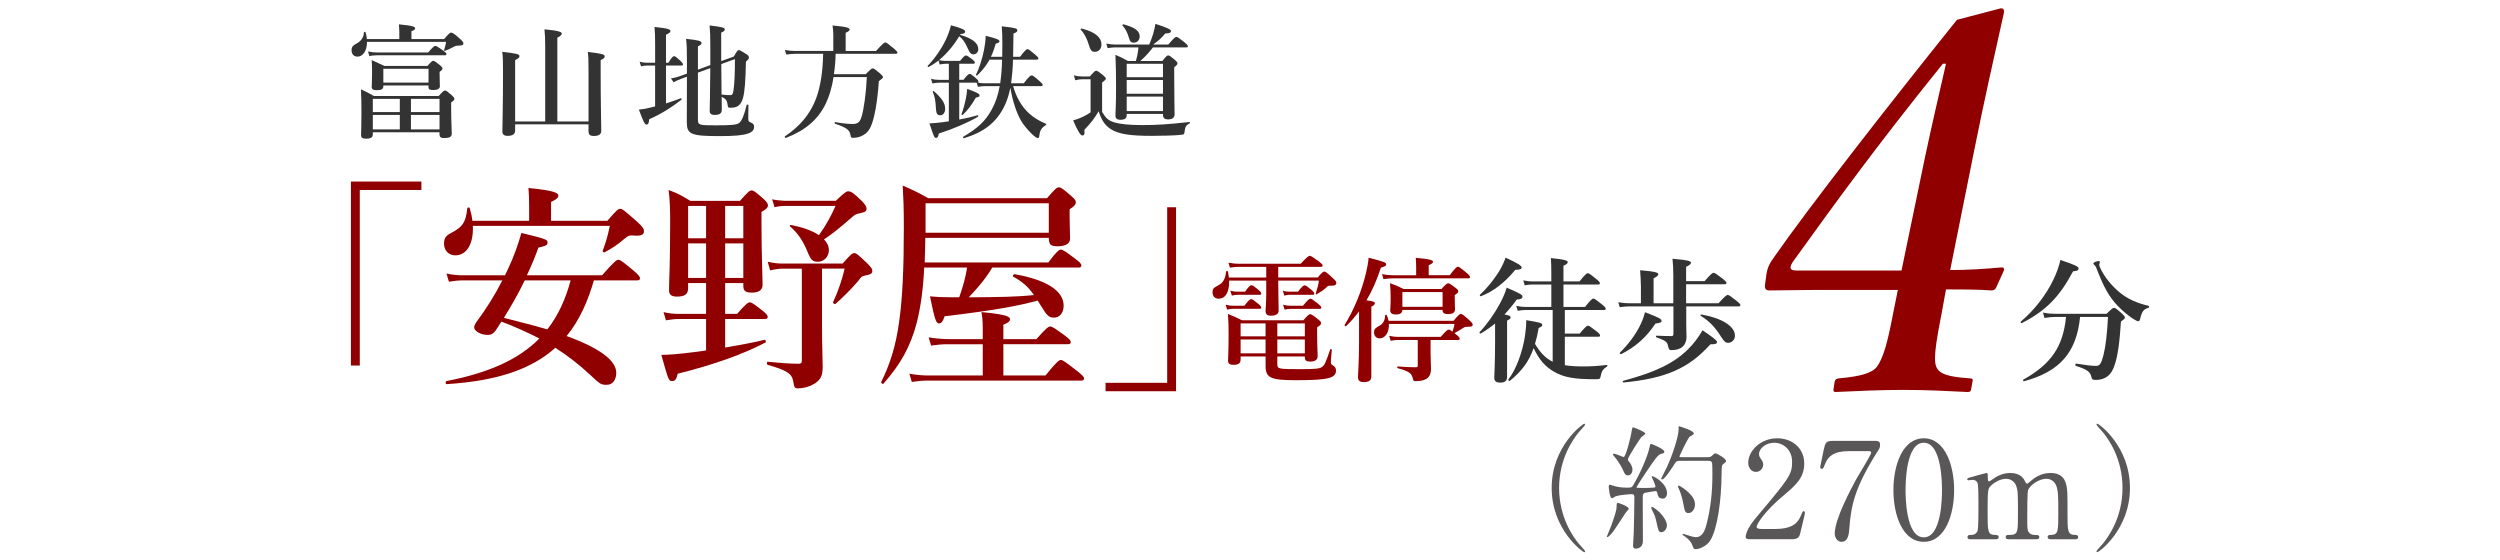 <?xml version="1.0" encoding="UTF-8"?><svg id="b" xmlns="http://www.w3.org/2000/svg" width="77.213mm" height="17.31mm" viewBox="0 0 218.871 49.066"><defs><style>.d{fill:none;}.d,.e,.f,.g{stroke-width:0px;}.e{fill:#595757;}.f{fill:#333;}.g{fill:#910000;}</style></defs><g id="c"><path class="g" d="m36.894,16.631h-5.395v15.37h-.776V15.893h6.171v.737Z"/><path class="g" d="m53.177,19.328c.796-.931.951-1.048,1.106-1.048.194,0,.349.117,1.494,1.126.543.505.601.66.601.815,0,.271-.155.446-.757.407-.524-.039-.601-.02-.97.291-.602.524-1.009.776-1.708,1.165-.078.039-.214-.039-.175-.136.252-.699.407-1.145.621-2.174h-11.993c.078,1.533-.524,2.581-1.533,2.581-.582,0-.99-.427-.99-1.028,0-.446.155-.699.621-.932,1.009-.524,1.281-.912,1.417-2.154.019-.097.194-.116.213-.019.117.388.194.757.233,1.106h4.968v-1.261c0-.66-.02-1.184-.059-1.611,2.407.233,2.62.466,2.62.679,0,.175-.213.35-.641.543v1.65h4.929Zm-1.184,5.22c-.505,1.747-1.222,3.454-2.387,4.871,3.027,1.106,4.347,2.193,4.347,3.222,0,.621-.33,1.047-.815,1.047-.524,0-.563-.019-1.494-.892-.912-.854-1.902-1.63-3.027-2.348-2.135,1.922-5.201,2.911-9.528,3.183-.097,0-.097-.252,0-.272,3.706-.718,6.307-1.882,8.131-3.726-1.067-.544-2.173-1.048-3.319-1.475-.155.252-.33.505-.504.776-.252.31-.427.388-.699.388-.582,0-1.184-.33-1.184-.66,0-.097.039-.214.136-.388.912-1.222,1.688-2.464,2.329-3.726h-3.493c-.35,0-.718.039-1.184.116l-.214-.718c.544.116.97.155,1.378.155h3.745l.252-.524c.505-1.068.892-2.135,1.183-3.183,2.174.524,2.29.582,2.29.835,0,.233-.116.291-.796.446-.291.815-.64,1.63-1.009,2.426h6.579c1.048-1.203,1.281-1.358,1.417-1.358.175,0,.388.155,1.32.931.427.369.582.543.582.679s-.058.194-.252.194h-3.784Zm-6.054,0c-.544,1.126-1.165,2.212-1.824,3.279,1.281.33,2.542.64,3.804,1.009.99-1.261,1.63-2.755,2.038-4.288h-4.017Z"/><path class="g" d="m63.485,27.478h1.048c.737-.854.97-1.009,1.106-1.009.175,0,.388.155,1.106.718.31.252.466.407.466.543s-.058.195-.252.195h-3.474v2.503c1.339-.233,2.62-.466,3.454-.679.097-.02.155.194.078.233-1.921,1.009-4.425,1.921-7.685,2.736-.097.446-.214.641-.466.641-.33,0-.33-.039-.97-2.29.563,0,1.591-.077,2.775-.233.369-.039.757-.097,1.145-.155v-2.755h-2.368c-.35,0-.679.038-1.145.116l-.213-.718c.504.116.892.155,1.281.155h2.445v-2.697h-1.572v.466c0,.524-.33.718-.97.718-.505,0-.699-.175-.699-.563,0-.97.097-2.115.097-6.074,0-.893-.019-1.786-.136-2.698.951.369,1.028.427,1.902.951h4.347c.699-.796.854-.912,1.009-.912.195,0,.33.116,1.029.718.291.271.408.427.408.582,0,.194-.097.31-.563.582v1.029c0,2.756.097,4.696.097,5.317,0,.505-.33.718-.951.718-.543,0-.737-.155-.737-.582v-.252h-1.591v2.697Zm-1.669-6.617v-2.833h-1.572v2.833h1.572Zm0,3.474v-3.027h-1.572v3.027h1.572Zm3.26-3.474v-2.833h-1.591v2.833h1.591Zm0,3.474v-3.027h-1.591v3.027h1.591Zm3.493-.815c-.349,0-.679.039-1.145.155l-.213-.757c.524.116.912.155,1.3.155h5.259c.699-.796.854-.912,1.009-.912.194,0,.33.116,1.126.873.349.349.466.505.466.66,0,.252-.116.33-.621.426-.291.059-.33.078-.621.485-.524.621-1.397,1.494-1.979,1.998-.077.059-.252-.058-.213-.155.446-.951.834-2.115,1.009-2.93h-1.98v5.104c0,1.591.058,2.697.058,3.493,0,.776-.175,1.106-.66,1.436-.407.272-.971.447-1.514.447-.291,0-.31-.078-.407-.621-.116-.699-.621-.971-2.232-1.436-.097-.019-.097-.271,0-.271,1.009.097,1.902.175,2.678.175.233,0,.31-.058.31-.272v-8.053h-1.63Zm4.599-5.938c.776-.737.931-.834,1.087-.834.233,0,.427.097,1.184.834.272.272.427.524.427.66,0,.252-.097.33-.66.446-.233.039-.349.097-.601.31-1.184,1.048-1.766,1.494-2.465,1.96.272.271.427.601.427.931,0,.563-.408,1.029-.971,1.029-.446,0-.601-.155-.892-.854-.388-.97-.893-1.708-1.533-2.232-.077-.059,0-.155.097-.136,1.048.213,1.863.505,2.426.893.621-.854,1.087-1.727,1.455-2.562h-4.386c-.33,0-.543.02-.951.117l-.213-.699c.31.078.679.116,1.106.136h4.463Z"/><path class="g" d="m85.688,26.023c1.611-.02,3.24-.02,4.832-.194-.524-.757-1.087-1.222-1.824-1.611-.077-.039.039-.233.136-.214,2.775.485,4.289,1.456,4.289,2.756,0,.621-.349,1.048-.835,1.048-.466,0-.621-.155-1.222-1.145-.077-.116-.136-.233-.213-.35-1.805.485-3.668.835-8.151,1.378-.155.466-.291.621-.485.621-.272,0-.369-.31-.796-2.368.679.058.912.078,1.688.078h.873c.291-.834.563-1.708.68-2.6h-3.745c-.097,1.921-.31,3.454-.641,4.774-.563,2.193-1.475,3.745-2.93,5.395-.058.078-.233-.077-.194-.155.776-1.572,1.281-3.144,1.572-5.297.291-2.038.407-4.619.407-8.209,0-1.843-.039-2.581-.097-3.687,1.048.466,1.3.582,2.232,1.106h10.401c.718-.835.873-.951,1.029-.951.194,0,.349.116,1.067.737.31.271.427.407.427.563,0,.194-.136.369-.544.621v.66c0,.892.039,1.339.039,1.921,0,.427-.408.66-1.087.66-.602,0-.757-.116-.776-.737h-10.809c-.02.718-.02,1.436-.058,2.154h10.828c.718-.971.951-1.126,1.087-1.126.175,0,.407.155,1.261.796.388.291.543.446.543.582s-.058.194-.252.194h-7.549c-.563.951-1.281,1.805-2.057,2.6h.873Zm2.154,6.85h3.687c.97-1.203,1.203-1.358,1.339-1.358.175,0,.388.155,1.417.951.466.369.621.524.621.66s-.058.194-.252.194h-13.506c-.388,0-.796.039-1.32.116l-.214-.718c.68.116,1.184.155,1.689.155h4.735v-2.736h-3.105c-.427,0-.854.039-1.417.116l-.213-.718c.737.116,1.3.155,1.863.155h2.872v-.951c0-.776-.058-1.087-.116-1.417,2.309.214,2.503.427,2.503.621s-.155.31-.582.485v1.261h2.892c.834-.951,1.067-1.106,1.203-1.106.175,0,.408.155,1.261.776.388.291.543.446.543.582s-.058.194-.252.194h-5.647v2.736Zm3.978-15.079h-10.789v2.581h10.789v-2.581Z"/><path class="g" d="m96.79,33.514h5.395v-15.37h.776v16.107h-6.171v-.737Z"/><path class="g" d="m115.359,24.295c.39-.449.484-.52.579-.52.118,0,.201.071.744.567.236.213.307.307.307.402,0,.212-.094.272-.579.272-.118,0-.142,0-.308.165-.224.213-.461.366-.827.579-.047.035-.106-.012-.083-.071.142-.425.236-.78.272-1.122h-3.556v.118c0,.945.036,2.126.036,2.516,0,.272-.236.437-.65.437-.378,0-.496-.118-.496-.461,0-.142.059-.59.059-1.5v-1.111h-3.249c.024.815-.201,1.583-.933,1.583-.319,0-.52-.225-.52-.555,0-.295.059-.378.484-.602.437-.225.65-.591.697-1.205,0-.059.153-.082.165-.024.035.166.071.355.083.532h3.273v-.933h-2.422c-.225,0-.449.024-.756.071l-.13-.437c.354.071.614.094.874.094h5.446c.567-.603.709-.697.791-.697.106,0,.248.094.791.484.248.189.343.284.343.366s-.036.118-.154.118h-3.733v.933h3.45Zm-6.415,2.469c.366-.484.508-.579.59-.579.106,0,.236.094.626.413.165.13.26.236.26.319s-.035.118-.153.118h-2.327c-.154,0-.307.024-.508.071l-.13-.437c.236.071.413.094.591.094h1.052Zm2.883,5.092c0,.449.059.461,2.02.461,1.311,0,1.677-.035,1.89-.189.237-.177.308-.342.721-1.536.024-.059.153-.024.142.036-.035.343-.083.898-.083,1.039,0,.201.024.225.142.295.213.13.307.26.307.473,0,.307-.154.52-.602.649-.508.154-1.418.201-2.93.201-2.221,0-2.634-.213-2.634-1.264v-.815h-2.186v.248c0,.354-.177.484-.65.484-.295,0-.449-.118-.449-.343,0-.402.047-.803.047-2.422,0-.555-.012-1.122-.059-1.689.579.236.662.271,1.229.555h5.375c.402-.461.496-.531.591-.531.118,0,.225.071.673.425.213.166.284.248.284.343,0,.142-.083.225-.343.378v.413c0,1.099.047,1.855.047,2.103,0,.331-.225.485-.65.485-.331,0-.472-.095-.472-.366v-.083h-2.41v.65Zm-2.824-6.321c.331-.472.472-.567.555-.567.106,0,.236.094.614.402.153.13.248.236.248.319,0,.083-.035.118-.153.118h-1.937c-.142,0-.295.024-.484.071l-.13-.437c.225.071.402.094.567.094h.721Zm1.796,2.777h-2.186v1.134h2.186v-1.134Zm0,1.406h-2.186v1.217h2.186v-1.217Zm3.438-.272v-1.134h-2.41v1.134h2.41Zm0,1.489v-1.217h-2.41v1.217h2.41Zm-.603-5.399c.354-.461.496-.555.579-.555.106,0,.236.094.602.39.154.13.248.236.248.319,0,.083-.035.118-.154.118h-2.032c-.13,0-.26.024-.437.071l-.13-.437c.212.071.366.094.52.094h.803Zm.437,1.229c.425-.52.567-.614.65-.614.106,0,.236.094.673.437.189.153.284.248.284.331s-.036.118-.154.118h-2.528c-.166,0-.319.024-.532.071l-.13-.437c.236.071.413.094.59.094h1.146Z"/><path class="g" d="m118.984,27.26c-.354.472-.732.91-1.146,1.299-.047.035-.154-.071-.118-.118.839-1.335,1.524-3.048,1.878-4.572.106-.461.189-.898.224-1.311,1.382.366,1.536.425,1.536.579,0,.142-.059.165-.461.295-.343,1.052-.756,2.008-1.264,2.859.638.095.732.13.732.26,0,.106-.071.177-.307.295v6.108c0,.343-.201.496-.638.496-.378,0-.531-.118-.531-.449,0-.307.094-1.241.094-3.107v-2.634Zm6.261,3.639c0,.472.036,1.11.036,1.406s-.071.52-.201.685c-.212.26-.591.378-1.17.378-.142,0-.165-.024-.225-.248-.094-.39-.236-.603-1.323-.886-.059-.012-.047-.154.012-.154.685.059,1.193.071,1.571.071.153,0,.177-.035.177-.201v-2.186h-1.76c-.189,0-.366.024-.614.071l-.13-.437c.307.071.531.094.768.094h3.745c.472-.543.614-.638.697-.638.071,0,.153.035.331.177.106-.295.142-.425.177-.673h-5.741c.035.685-.284,1.264-.827,1.264-.272,0-.473-.212-.473-.508s.059-.366.555-.65c.248-.153.39-.425.425-.851,0-.059.107-.094.13-.035.071.165.13.343.165.508h5.682c.449-.531.544-.602.638-.602.118,0,.212.071.732.531.236.225.307.307.307.402,0,.166-.059.189-.461.189-.154,0-.225.011-.331.082-.26.166-.508.319-.803.473.047.035.106.083.177.142.189.154.284.26.284.343s-.036.118-.154.118h-2.398v1.135Zm-1.264-7.549c0-.26-.012-.52-.035-.78,1.382.118,1.512.236,1.512.355,0,.082-.118.177-.378.295v.875h1.843c.485-.65.626-.745.709-.745.106,0,.236.094.744.52.225.189.319.295.319.378s-.036.118-.154.118h-6.592c-.248,0-.496.024-.827.071l-.129-.437c.378.071.673.095.957.095h2.032v-.745Zm-1.205,3.78c0,.272-.201.402-.567.402-.331,0-.496-.107-.496-.366,0-.177.036-.355.036-1.087,0-.425-.012-.85-.059-1.288.579.213.673.248,1.193.508h3.308c.402-.425.496-.496.59-.496.118,0,.225.071.627.378.189.142.26.225.26.319,0,.107-.071.177-.307.331v.213c0,.531.024.91.024,1.028,0,.283-.189.425-.614.425-.319,0-.473-.094-.473-.319v-.047h-3.52Zm3.52-1.559h-3.52v1.288h3.52v-1.288Z"/><path class="f" d="m130.891,28.323c-.39.319-.791.603-1.252.875-.047.035-.142-.071-.107-.118.674-.709,1.323-1.642,1.796-2.528.26-.484.461-.957.579-1.371,1.205.531,1.382.626,1.382.78,0,.177-.153.248-.496.26-.366.508-.721.933-1.075,1.312.461.082.531.142.531.26,0,.094-.071.165-.307.272v4.938c0,.343-.201.496-.614.496-.272,0-.508-.094-.508-.425,0-.307.071-1.252.071-3.131v-1.619Zm1.772-4.702c-.91,1.111-1.914,1.89-3.013,2.315-.059.024-.13-.094-.083-.13.649-.603,1.229-1.335,1.666-2.032.26-.426.449-.839.579-1.217,1.052.484,1.406.697,1.406.862,0,.13-.13.201-.555.201Zm4.335,8.352c.437.071.957.106,1.572.106.732,0,1.181-.024,2.114-.13.059-.012.047.106,0,.142-.343.224-.472.401-.555.874-.024.13-.059.189-.142.212-.095.024-.166.024-.308.024-1.855,0-2.729-.153-3.615-.649-.803-.473-1.312-1.052-1.796-2.079-.413,1.193-1.063,2.044-2.103,2.883-.047.035-.142-.094-.106-.142.673-.863,1.228-2.363,1.453-3.816.071-.472.107-.933.107-1.37,1.217.201,1.406.26,1.406.413,0,.106-.083.177-.319.271-.083.508-.189.969-.319,1.394.378.638.863,1.24,1.548,1.559v-4.524h-2.41c-.201,0-.39.024-.65.071l-.13-.437c.319.071.555.094.791.094h2.28v-1.961h-1.666c-.201,0-.402.024-.662.071l-.13-.437c.319.071.555.095.791.095h1.666v-.827c0-.425-.012-.815-.036-1.217,1.347.13,1.477.248,1.477.366,0,.094-.142.201-.378.307v1.371h1.406c.496-.626.638-.721.721-.721.106,0,.236.094.744.508.225.177.319.284.319.366s-.035.118-.153.118h-3.036v1.961h1.89c.496-.638.638-.732.721-.732.107,0,.236.094.756.508.236.189.331.295.331.378s-.035.118-.153.118h-3.426v2.067h1.3c.52-.626.638-.697.721-.697.106,0,.236.095.756.496.213.166.307.272.307.355,0,.082-.036.118-.154.118h-2.93v2.492Z"/><path class="f" d="m147.629,28.418c0,.496.024.862.024,1.075,0,.355-.118.638-.319.839-.224.212-.555.319-.98.319-.224,0-.248-.036-.343-.449-.071-.283-.236-.401-1.004-.673-.059-.024-.036-.142.024-.142.461.024,1.004.035,1.311.035.118,0,.165-.059.165-.189v-2.41h-3.839c-.26,0-.52.024-.862.071l-.13-.437c.39.071.674.094.969.094h1.016v-1.453c-.012-.532-.036-1.016-.071-1.441,1.465.118,1.595.236,1.595.354,0,.107-.13.225-.414.354v2.186h1.725v-2.457c0-.555-.024-1.028-.071-1.441,1.477.118,1.618.236,1.618.354,0,.107-.142.225-.425.355v1.252h1.618c.555-.638.697-.732.78-.732.107,0,.248.094.792.508.248.201.343.295.343.378s-.036.118-.154.118h-3.379v1.666h2.836c.579-.638.721-.732.803-.732.106,0,.236.094.78.52.236.189.331.283.331.366,0,.082-.036.118-.154.118h-4.584v1.595Zm-2.694-.095c-.803,1.205-1.713,2.02-3.001,2.682-.047.024-.165-.082-.118-.129.721-.709,1.312-1.501,1.713-2.268.225-.437.39-.863.484-1.276,1.205.461,1.454.591,1.454.756,0,.13-.107.189-.532.236Zm4.808,1.82c-1.89,2.103-3.91,2.989-7.608,3.343-.059,0-.106-.13-.048-.142,2.765-.732,4.478-1.536,5.718-2.788.484-.473.886-1.016,1.252-1.642q1.264.85,1.264,1.004c0,.177-.095.225-.579.225Zm1.548-.13c-.212,0-.331-.106-.591-.496-.543-.875-1.075-1.43-1.808-1.867-.047-.036,0-.13.059-.118,1.784.307,2.941,1.028,2.941,1.855,0,.354-.271.626-.602.626Z"/><path class="f" d="m181.494,23.752c-1.193,2.245-2.363,3.438-4.489,4.537-.047.024-.142-.095-.094-.13,1.193-1.004,2.221-2.339,2.859-3.674.283-.591.496-1.17.614-1.725,1.217.402,1.595.579,1.595.732,0,.165-.13.236-.484.26Zm.614,3.993c-.307,3.107-1.772,4.785-4.915,5.635-.059.012-.106-.118-.059-.142,2.433-1.359,3.485-2.883,3.745-5.494h-.898c-.295,0-.591.024-.992.094l-.13-.472c.437.083.756.106,1.087.106h4.478c.461-.449.555-.52.649-.52.118,0,.213.071.674.472.212.201.283.284.283.378,0,.083-.024.118-.343.343-.106,1.595-.248,3.048-.614,3.981-.13.331-.295.614-.543.804-.26.213-.626.331-1.016.331-.295,0-.366-.024-.437-.331-.083-.378-.413-.614-1.347-.898-.059-.011-.035-.212.024-.201.803.13,1.359.201,1.749.201.33,0,.461-.189.661-.98.189-.768.307-1.796.39-3.308h-2.445Zm5.989-.791c-.378.083-.555.284-.697.827-.059.272-.107.343-.201.343-.083,0-.272-.094-.52-.26-.461-.319-.886-.685-1.276-1.087-.803-.851-1.229-1.654-1.891-3.367-.024-.059-.071-.142-.153-.213-.059-.035-.094-.094-.094-.13,0-.094.307-.213.461-.213.071,0,.118.035.118.095,0,.024-.059.153-.059.212s.024.154.071.26c.378.839,1.028,1.607,1.737,2.197.685.555,1.465.91,2.516,1.158.059.011.047.165-.012.177Z"/><path class="f" d="m34.959,3.42v-.672c0-.162-.011-.368-.033-.618,1.311.12,1.419.238,1.419.347s-.119.195-.325.249v.693h2.86c.433-.498.52-.564.607-.564.109,0,.238.044.77.531.271.249.314.325.314.412,0,.13-.087.195-.444.195-.249,0-.368.076-.618.216-.162.087-.271.13-.553.238-.054.022-.097-.011-.076-.065.076-.238.152-.531.173-.715h-6.923c0,.748-.336,1.29-.834,1.29-.315,0-.52-.217-.52-.564,0-.26.087-.379.347-.531.488-.249.715-.563.737-1.029,0-.054.13-.065.141-.011.065.206.097.401.119.596h2.839Zm-2.319,8.343c0,.271-.184.379-.596.379-.325,0-.433-.087-.433-.347,0-.336.033-.618.033-1.972,0-.618-.011-1.311-.044-2.005.553.26.639.304,1.138.585h5.667c.379-.412.466-.477.552-.477.109,0,.195.065.585.401.173.163.238.238.238.325,0,.097-.065.173-.282.314v.411c0,1.235.054,2.037.054,2.319s-.195.39-.65.39c-.314,0-.423-.076-.423-.336v-.173h-5.84v.184Zm4.843-7.173c.422-.488.553-.574.628-.574.098,0,.227.087.682.401.206.152.293.238.293.314,0,.076-.033.109-.141.109h-5.959c-.195,0-.39.022-.65.065l-.119-.4c.304.065.542.086.769.086h4.497Zm-3.922,2.893v.076c0,.249-.173.336-.596.336-.293,0-.423-.076-.423-.293,0-.206.033-.422.033-1.279,0-.347-.011-.704-.033-1.062.499.227.585.26,1.105.509h3.781c.325-.379.412-.444.498-.444.109,0,.195.065.574.368.173.141.238.216.238.304,0,.097-.033.13-.249.292v.217c0,.553.022.932.022,1.051,0,.206-.217.325-.585.325-.293,0-.411-.054-.411-.249v-.152h-3.955Zm1.441,2.33v-1.159h-2.362v1.159h2.362Zm-2.362,1.517h2.362v-1.268h-2.362v1.268Zm4.876-5.309h-3.955v1.213h3.955v-1.213Zm.964,2.633h-2.503v1.159h2.503v-1.159Zm0,1.408h-2.503v1.268h2.503v-1.268Z"/><path class="f" d="m45.099,10.885v.553c0,.292-.217.455-.65.455-.336,0-.466-.13-.466-.379,0-.52.054-2.07.054-5.223,0-1.018-.011-1.278-.065-1.755,1.246.141,1.506.206,1.506.379,0,.119-.076.195-.379.347v5.374h2.633v-6.522c0-.672-.022-1.192-.065-1.549,1.387.13,1.517.26,1.517.379,0,.097-.13.227-.39.357v7.335h2.73v-4.41c0-1.084-.011-1.268-.065-1.679,1.213.141,1.484.206,1.484.39,0,.119-.108.217-.357.325v1.019c0,2.72.054,4.561.054,5.179,0,.293-.217.444-.639.444-.347,0-.477-.108-.477-.433v-.585h-6.425Z"/><path class="f" d="m58.306,9.054c.455-.141.91-.304,1.301-.455.054-.022.097.097.054.13-.921.715-1.777,1.246-2.828,1.712-.022.336-.087.466-.238.466s-.282-.293-.661-1.311c.227-.022.553-.076.932-.162.151-.033.314-.076.488-.119v-3.576h-.726c-.152,0-.304.022-.509.065l-.119-.401c.238.065.411.087.585.087h.77v-1.593c0-.715-.011-1.051-.055-1.538,1.268.119,1.398.238,1.398.357,0,.108-.087.184-.39.325v2.449h.217c.282-.488.412-.574.488-.574.098,0,.206.087.553.401.141.141.227.238.227.314,0,.076-.033.108-.141.108h-1.344v3.316Zm3.879-5.103c0-.856-.011-1.17-.065-1.723,1.181.141,1.333.195,1.333.358,0,.097-.076.162-.314.271v2.492l1.105-.401c.282-.498.347-.564.433-.564.076,0,.195.055.639.336.173.119.249.195.249.314,0,.108-.044.173-.26.357-.033,1.658-.097,2.644-.271,3.24-.109.336-.249.542-.444.661-.173.108-.401.141-.672.141-.162,0-.195-.033-.216-.249-.054-.39-.13-.509-.52-.704,0,.509.011.888.011,1.116,0,.336-.184.466-.639.466-.282,0-.423-.108-.423-.368,0-.271.044-1.463.054-3.727l-1.083.39v4.128c0,.466.119.488,1.593.488,1.397,0,1.831-.054,2.026-.216.217-.173.423-.639.65-1.571.011-.055.152-.033.152.021,0,.379-.011.748-.011,1.127,0,.271.022.303.217.39.216.087.293.184.293.369,0,.282-.163.477-.553.606-.455.152-1.224.217-2.405.217-2.611,0-2.936-.152-2.936-1.246,0-1.679,0-2.893.011-3.955l-.531.195c-.228.087-.488.206-.639.293l-.227-.336c.347-.055.542-.119.769-.195l.628-.227v-1.072c0-.943-.011-1.452-.076-1.972,1.051.108,1.354.184,1.354.357,0,.108-.065.184-.314.304v2.037l1.083-.401v-1.744Zm.964,1.95c0,.791.011,1.582.022,2.373.26.044.553.054.748.054.206,0,.249-.098.304-.466.087-.617.119-1.571.119-2.687l-1.192.433v.293Z"/><path class="f" d="m73.16,4.709c-.011.596-.065,1.192-.151,1.788h2.784c.433-.444.52-.509.607-.509.109,0,.195.065.639.433.195.173.26.249.26.336,0,.076-.033.108-.358.347-.119,1.777-.379,3.261-.704,3.976-.141.336-.369.596-.672.758-.249.152-.564.228-.91.228-.13,0-.162-.044-.195-.238-.076-.455-.347-.661-1.354-.997-.054-.022-.044-.151.011-.141.802.141,1.224.163,1.549.163.401,0,.607-.152.748-.585.206-.628.412-2.091.477-3.521h-2.914c-.141.899-.369,1.668-.683,2.329-.693,1.419-1.809,2.351-3.5,3.001-.054.022-.119-.108-.076-.141,1.322-.888,2.199-1.928,2.731-3.315.39-1.073.585-2.34.617-3.911h-2.46c-.227,0-.466.022-.769.065l-.119-.401c.347.065.618.087.877.087h3.359v-1.419c0-.249-.022-.509-.065-.813,1.376.119,1.495.238,1.495.358,0,.087-.109.184-.347.282v1.593h2.654c.607-.661.737-.748.813-.748.097,0,.217.087.737.52.238.195.325.292.325.368s-.033.108-.141.108h-5.266Z"/><path class="f" d="m87.743,4.969c.011-.368.011-.759.011-1.181,0-.65-.011-.888-.054-1.484,1.213.13,1.365.184,1.365.347,0,.12-.065.184-.336.282-.011.845-.022,1.495-.033,2.037h.607c.444-.585.575-.671.65-.671.098,0,.206.086.671.477.195.162.282.26.282.336,0,.076-.033.108-.141.108h-2.08c-.011.693-.076,1.387-.162,2.07h1.105c.466-.607.607-.693.682-.693.098,0,.217.076.683.488.206.173.292.271.292.347s-.032.108-.141.108h-2.449c.271.921.704,1.766,1.43,2.416.433.39.91.65,1.441.877.054.022.044.076,0,.108-.358.228-.52.466-.564.856-.022.227-.054.293-.141.293-.238,0-1.051-.845-1.441-1.474-.411-.693-.769-1.745-.964-2.936-.055.228-.098.444-.163.661-.282,1.008-.834,1.95-1.647,2.622-.672.553-1.43.877-2.254,1.138-.054.011-.119-.087-.076-.12,1.311-.78,1.961-1.387,2.514-2.405.325-.596.542-1.224.693-2.037h-1.344c-.173,0-.336.022-.563.065l-.108-.368h-1.528v3.229c.585-.108,1.148-.238,1.614-.379.055-.011.076.098.033.13-.823.488-2.178,1.072-3.435,1.474-.043.26-.108.379-.238.379-.151,0-.173-.033-.585-1.268.347-.011.758-.054,1.181-.108.173-.022.347-.043.52-.076v-3.38h-.856c-.173,0-.347.022-.585.065l-.119-.4c.271.065.466.086.672.086h.888v-1.408h-.271c-.162,0-.314.022-.531.065l-.097-.347c-.293.227-.574.412-.867.564-.044.022-.119-.055-.087-.098.639-.661,1.192-1.474,1.582-2.276.206-.444.368-.877.455-1.278.931.249,1.246.401,1.246.553,0,.13-.109.195-.412.216l-.033.065c1.083.325,1.593.726,1.593,1.257,0,.249-.173.455-.412.455-.227,0-.336-.119-.498-.498-.26-.574-.422-.813-.758-1.084-.477.791-1.062,1.495-1.766,2.091.206.044.357.065.52.065h1.322c.303-.39.433-.477.509-.477.098,0,.217.086.553.336.141.119.227.206.227.282s-.033.108-.141.108h-1.224v1.408h.368c.336-.433.466-.52.542-.52.098,0,.206.087.542.369.141.119.227.216.227.292,0,.055-.011.087-.065.098.217.044.39.065.564.065h1.408c.098-.683.152-1.376.163-2.07h-1.095c-.282.509-.617.932-1.073,1.376-.043.033-.141-.011-.119-.054.292-.564.553-1.398.715-2.21.076-.423.13-.835.141-1.203,1.019.26,1.202.347,1.202.488,0,.098-.065.13-.325.206-.13.444-.26.813-.422,1.148h.986Zm-5.439,5.125c-.227,0-.336-.152-.357-.498-.054-.878-.087-1.051-.282-1.549-.022-.055.054-.098.097-.065.715.639.986,1.062.986,1.55,0,.325-.184.563-.444.563Zm3.131-1.55c-.401.693-.65,1.019-1.137,1.506-.044.043-.141,0-.12-.055.173-.477.293-.921.379-1.343.055-.293.098-.585.12-.867.802.282,1.083.422,1.083.563,0,.109-.087.162-.325.195Z"/><path class="f" d="m96.486,9.791c.325.553.542.748,1.029.91.531.162,1.343.249,2.46.249,1.3,0,2.297-.065,4.161-.271.054-.011.054.097.011.119-.26.13-.379.282-.423.607-.033.336-.054.368-.26.39-.574.076-1.864.098-2.643.098-1.821,0-2.904-.141-3.597-.607-.509-.325-.813-.823-1.04-1.549-.347.596-.65.997-1.246,1.625.033.433-.033.498-.184.498-.163,0-.401-.39-.802-1.322.26-.065.552-.173.834-.304.249-.119.498-.26.693-.401v-2.893h-.748c-.184,0-.357.022-.596.087l-.119-.433c.282.076.498.098.715.098h.683c.379-.434.466-.498.553-.498.108,0,.195.065.596.379.184.152.249.227.249.314,0,.076-.033.108-.325.347v2.557Zm-.65-5.255c-.249,0-.379-.13-.531-.672-.12-.411-.369-.942-.693-1.267-.044-.044.033-.109.086-.098,1.268.314,1.734.834,1.734,1.387,0,.368-.216.65-.596.65Zm5.103-.39c-.325.433-.693.834-1.105,1.192h1.928c.336-.423.422-.488.509-.488.108,0,.195.065.574.379.173.152.238.227.238.315,0,.108-.065.184-.282.336v.672c0,1.798.033,3.033.033,3.435,0,.314-.184.466-.574.466-.282,0-.444-.119-.444-.39v-.087h-3.175v.097c0,.282-.163.412-.542.412-.315,0-.444-.119-.444-.379,0-.4.054-.812.054-2.46,0-.942-.011-1.896-.054-2.849.531.238.618.271,1.094.542h.693c.119-.39.195-.791.228-1.192h-2.005c-.206,0-.412.022-.693.065l-.119-.4c.325.065.564.086.813.086h2.947c.13-.314.249-.617.336-.91.098-.325.162-.628.206-.899.921.293,1.365.488,1.365.618,0,.151-.119.206-.509.227-.303.379-.628.661-1.051.964h1.322c.498-.585.628-.671.704-.671.098,0,.217.086.704.466.217.184.304.271.304.347,0,.076-.033.109-.141.109h-2.914Zm-1.679-.412c-.238,0-.336-.108-.423-.423-.13-.444-.303-.791-.563-1.083-.033-.043.032-.108.087-.098.975.26,1.419.575,1.419,1.051,0,.325-.217.553-.52.553Zm2.557,1.853h-3.175v1.17h3.175v-1.17Zm0,1.419h-3.175v1.202h3.175v-1.202Zm0,1.452h-3.175v1.267h3.175v-1.267Z"/><path class="g" d="m170.003,27.352c-.458,2.291-.596,3.346-.596,3.987,0,1.192.413,1.604,3.071,1.787.183,0,.229.046.229.184l-.138.779c-.046.183-.092.229-.321.229-1.787-.092-3.666-.184-5.591-.184-1.97,0-3.987.092-5.958.184-.138,0-.184-.046-.184-.184l.092-.641c.046-.23.092-.321.367-.367,2.062-.183,2.933-.504,3.345-1.008.55-.779.917-2.017,1.421-4.675l.413-2.062h-7.195c-1.375,0-2.796.046-4.034.046-.321,0-.412-.138-.412-.413l.137-1.008c.092-.55.23-.916.779-1.65,2.842-4.079,9.716-12.924,15.903-20.624l3.85-1.008c.184,0,.275.092.275.321-.871,3.896-1.787,7.975-2.566,11.87l-2.154,10.724c1.604,0,2.933-.092,4.491-.229.184,0,.229.046.229.229l-.687,1.513c-.046.138-.184.275-.412.275-1.238-.092-2.613-.092-3.988-.092l-.367,2.017Zm-1.467-13.612c.642-3.025,1.146-5.133,1.833-8.158h-.275c-5.958,7.379-9.487,12.283-13.153,17.37-.138.229-.183.367-.183.458,0,.183.137.275.596.275h9.12l2.062-9.945Z"/><path class="e" d="m138.198,47.575c.094.106.579.626.579.697,0,.024-.024.071-.082.071-.118,0-2.847-1.961-2.847-5.623s2.729-5.623,2.847-5.623c.059,0,.082.048.082.071,0,.071-.484.59-.579.697-.472.591-1.701,2.28-1.701,4.856s1.229,4.265,1.701,4.856Z"/><path class="e" d="m142.591,44.538c0,.071-.201.26-.236.307-.201.283-1.004,1.559-1.205,1.795-.083.107-.331.378-.425.378-.035,0-.047-.012-.047-.047,0-.012.354-.863.413-1.028.213-.603.425-1.205.437-1.536.012-.343.012-.378.107-.378.071,0,.378.118.461.154.165.071.496.225.496.354Zm2.505-1.37c-.024-.107-.047-.177-.166-.177-.106,0-.661.118-.791.13-.319.048-.319.142-.319.591,0,.52.012,3.095.012,3.674,0,.567-.496.649-.603.649-.26,0-.26-.201-.26-.283,0-.154.059-.875.059-1.04.024-.862.059-2.315.059-3.166,0-.153-.024-.283-.236-.283s-1.111.083-1.382.177c-.047.024-.284.177-.343.177-.212,0-.284-.945-.284-1.004s0-.177.107-.177c.012,0,.295.082.319.094.248.083.662.165,1.181.165.378,0,.425-.035.531-.212.603-.993,1.288-2.587,1.43-3.308.059-.284.059-.307.154-.307.059,0,1.146.437,1.146.685,0,.106-.083.142-.177.153-.106.024-.212.035-.425.248-.319.319-1.831,2.634-1.831,2.694,0,.035.024.047.035.059.047.012.744.012.827.012.177,0,.555-.024.685-.035.059,0,.106-.024.106-.106,0-.142-.331-.815-.331-.839,0-.047.036-.047.047-.047.189,0,1.3.638,1.3,1.489,0,.26-.154.473-.366.473-.26,0-.413-.094-.484-.484Zm-2.575-1.548c-.166,0-.26-.071-.39-.378-.047-.13-.307-.685-.791-1.264-.118-.142-.13-.153-.13-.189,0-.035.024-.071.095-.071.142,0,.768.295.85.295.153,0,.567-1.465.721-2.41.035-.189.059-.189.106-.189.083,0,1.063.402,1.063.543,0,.071-.295.26-.343.308-.142.153-1.181,1.772-1.181,1.937,0,.107.047.166.106.225.142.154.295.473.295.685,0,.236-.13.508-.402.508Zm3.414,4.371c0,.343-.26.602-.484.602-.236,0-.26-.094-.437-.921-.106-.473-.142-.544-.378-1.016-.024-.059-.071-.165-.071-.213,0-.047.035-.059.059-.059.107,0,.473.271.673.472.343.342.638.803.638,1.134Zm1.17-5.647c-.26,0-.343.035-.437.177-.272.426-.933,1.453-1.146,1.453-.059,0-.083-.035-.083-.083,0-.024.437-.863.508-1.028.496-1.063,1.016-2.67,1.016-3.308,0-.024-.012-.142-.012-.166,0-.035.012-.071.047-.071s1.288.378,1.288.614c0,.118-.142.189-.319.272-.189.083-.933,1.737-.933,1.749,0,.071.094.071.201.071h2.162c.319,0,.331,0,.461-.106.212-.201.236-.225.319-.225.142,0,.934.437.934.673,0,.083-.035.094-.295.307-.094.071-.094.579-.094.886-.024,2.174-.343,4.749-1.004,5.777-.307.484-.957.744-1.276.744-.154,0-.189-.094-.295-.378-.107-.295-.378-.555-.65-.745-.165-.106-.189-.118-.189-.177,0-.047.036-.047.048-.047.024,0,.319.106.378.118.319.095.555.177.744.177.508,0,.768-.496.91-1.063.378-1.43.531-2.895.531-4.371,0-.189,0-1.039-.035-1.099-.071-.153-.225-.153-.355-.153h-2.422Zm1.288,3.816c0,.449-.284.756-.567.756-.295,0-.331-.142-.472-.91-.106-.567-.295-1.051-.354-1.17-.083-.177-.094-.212-.094-.248s0-.071.035-.071c.189,0,.744.449.933.638.331.319.52.65.52,1.004Z"/><path class="e" d="m153.174,47.208c-.071,0-.343-.012-.343-.177,0-.626.756-1.536,1.028-1.855,2.788-3.319,3.036-3.627,3.036-4.749,0-1.052-.768-1.666-1.571-1.666-.709,0-1.323.485-1.323.993,0,.035,0,.189.118.354.153.225.248.354.248.567,0,.343-.283.638-.638.638-.402,0-.673-.355-.673-.803,0-1.004,1.04-2.139,2.54-2.139,1.276,0,2.363.827,2.363,2.221,0,1.217-.744,1.891-1.748,2.729-1.784,1.489-2.422,2.587-2.422,2.812,0,.177.378.177.425.177h1.217c1.194,0,1.878-.331,2.209-1.111.189-.437.189-.448.26-.448.118,0,.118.142.118.165,0,.094-.378,1.618-.437,1.867-.106.425-.52.425-.709.425h-3.698Z"/><path class="e" d="m164.101,38.596c.26,0,.496,0,.496.331,0,.236-.059.343-.13.449-2.115,3.32-2.41,4.879-2.564,6.923-.035.426-.094,1.135-.673,1.135-.402,0-.603-.413-.603-.709,0-1.3,1.477-4.017,1.878-4.761.201-.366,1.312-2.162,1.312-2.315s-.094-.154-.307-.154h-1.63c-1.359,0-1.843.473-2.103,1.135-.153.378-.177.413-.271.413-.083,0-.154-.059-.154-.154,0-.035.272-1.311.307-1.489.142-.649.201-.803.815-.803h3.627Z"/><path class="e" d="m168.424,47.433c-1.867,0-2.658-2.351-2.658-4.525,0-2.197.803-4.537,2.658-4.537,1.914.012,2.658,2.457,2.658,4.537,0,2.091-.756,4.525-2.658,4.525Zm0-8.672c-1.571,0-1.595,3.544-1.595,4.147,0,.485,0,4.147,1.595,4.135,1.571,0,1.595-3.521,1.595-4.135,0-.496,0-4.147-1.595-4.147Z"/><path class="e" d="m179.493,47.208c-.213,0-.225-.142-.225-.189,0-.177.142-.189.319-.189.614-.024.614-.343.614-1.937,0-1.63-.024-1.784-.118-2.186-.106-.425-.413-.791-.933-.791-.673,0-1.453.591-1.595.992-.071.189-.071,1.878-.071,2.21,0,1.146,0,1.276.118,1.453.118.177.272.248.485.26.342.012.449.012.449.189,0,.189-.165.189-.272.189h-2.386c-.094,0-.284,0-.284-.189,0-.071.035-.142.095-.166.071-.035.425-.024.496-.035.484-.094.484-.343.484-1.985,0-1.583,0-1.854-.153-2.292-.095-.283-.402-.626-.886-.626-.508,0-1.052.331-1.311.591-.284.283-.307.307-.307,2.327,0,1.642,0,1.973.614,1.997.177,0,.355.012.355.189s-.166.189-.26.189h-2.233c-.071,0-.236,0-.236-.189s.154-.189.343-.189c.307,0,.485-.201.532-.343.094-.248.083-1.961.083-2.363,0-.331,0-1.618-.071-1.819-.035-.118-.177-.295-.437-.295-.047,0-.295.036-.354.036-.036,0-.118,0-.118-.083,0-.106.024-.106.579-.26.295-.083,1.075-.295,1.111-.295.106,0,.106.059.106.343,0,.307.024.39.118.39.059,0,.295-.177.366-.225.295-.212.815-.508,1.477-.508.957,0,1.205.531,1.323.767.024.048.071.166.153.166.059,0,.083-.024.272-.189.366-.319.945-.744,1.784-.744.803,0,1.193.378,1.347.91.142.496.142.721.142,2.705,0,1.418,0,1.808.661,1.808.083,0,.272,0,.272.201,0,.142-.13.177-.225.177h-2.221Z"/><path class="e" d="m184.122,37.863c-.094-.106-.579-.626-.579-.697,0-.024.024-.071.083-.071.118,0,2.847,1.961,2.847,5.623s-2.729,5.623-2.847,5.623c-.059,0-.083-.047-.083-.071,0-.071.485-.591.579-.697.472-.591,1.701-2.28,1.701-4.856s-1.229-4.265-1.701-4.856Z"/><rect class="d" width="218.871" height="49.066"/></g></svg>